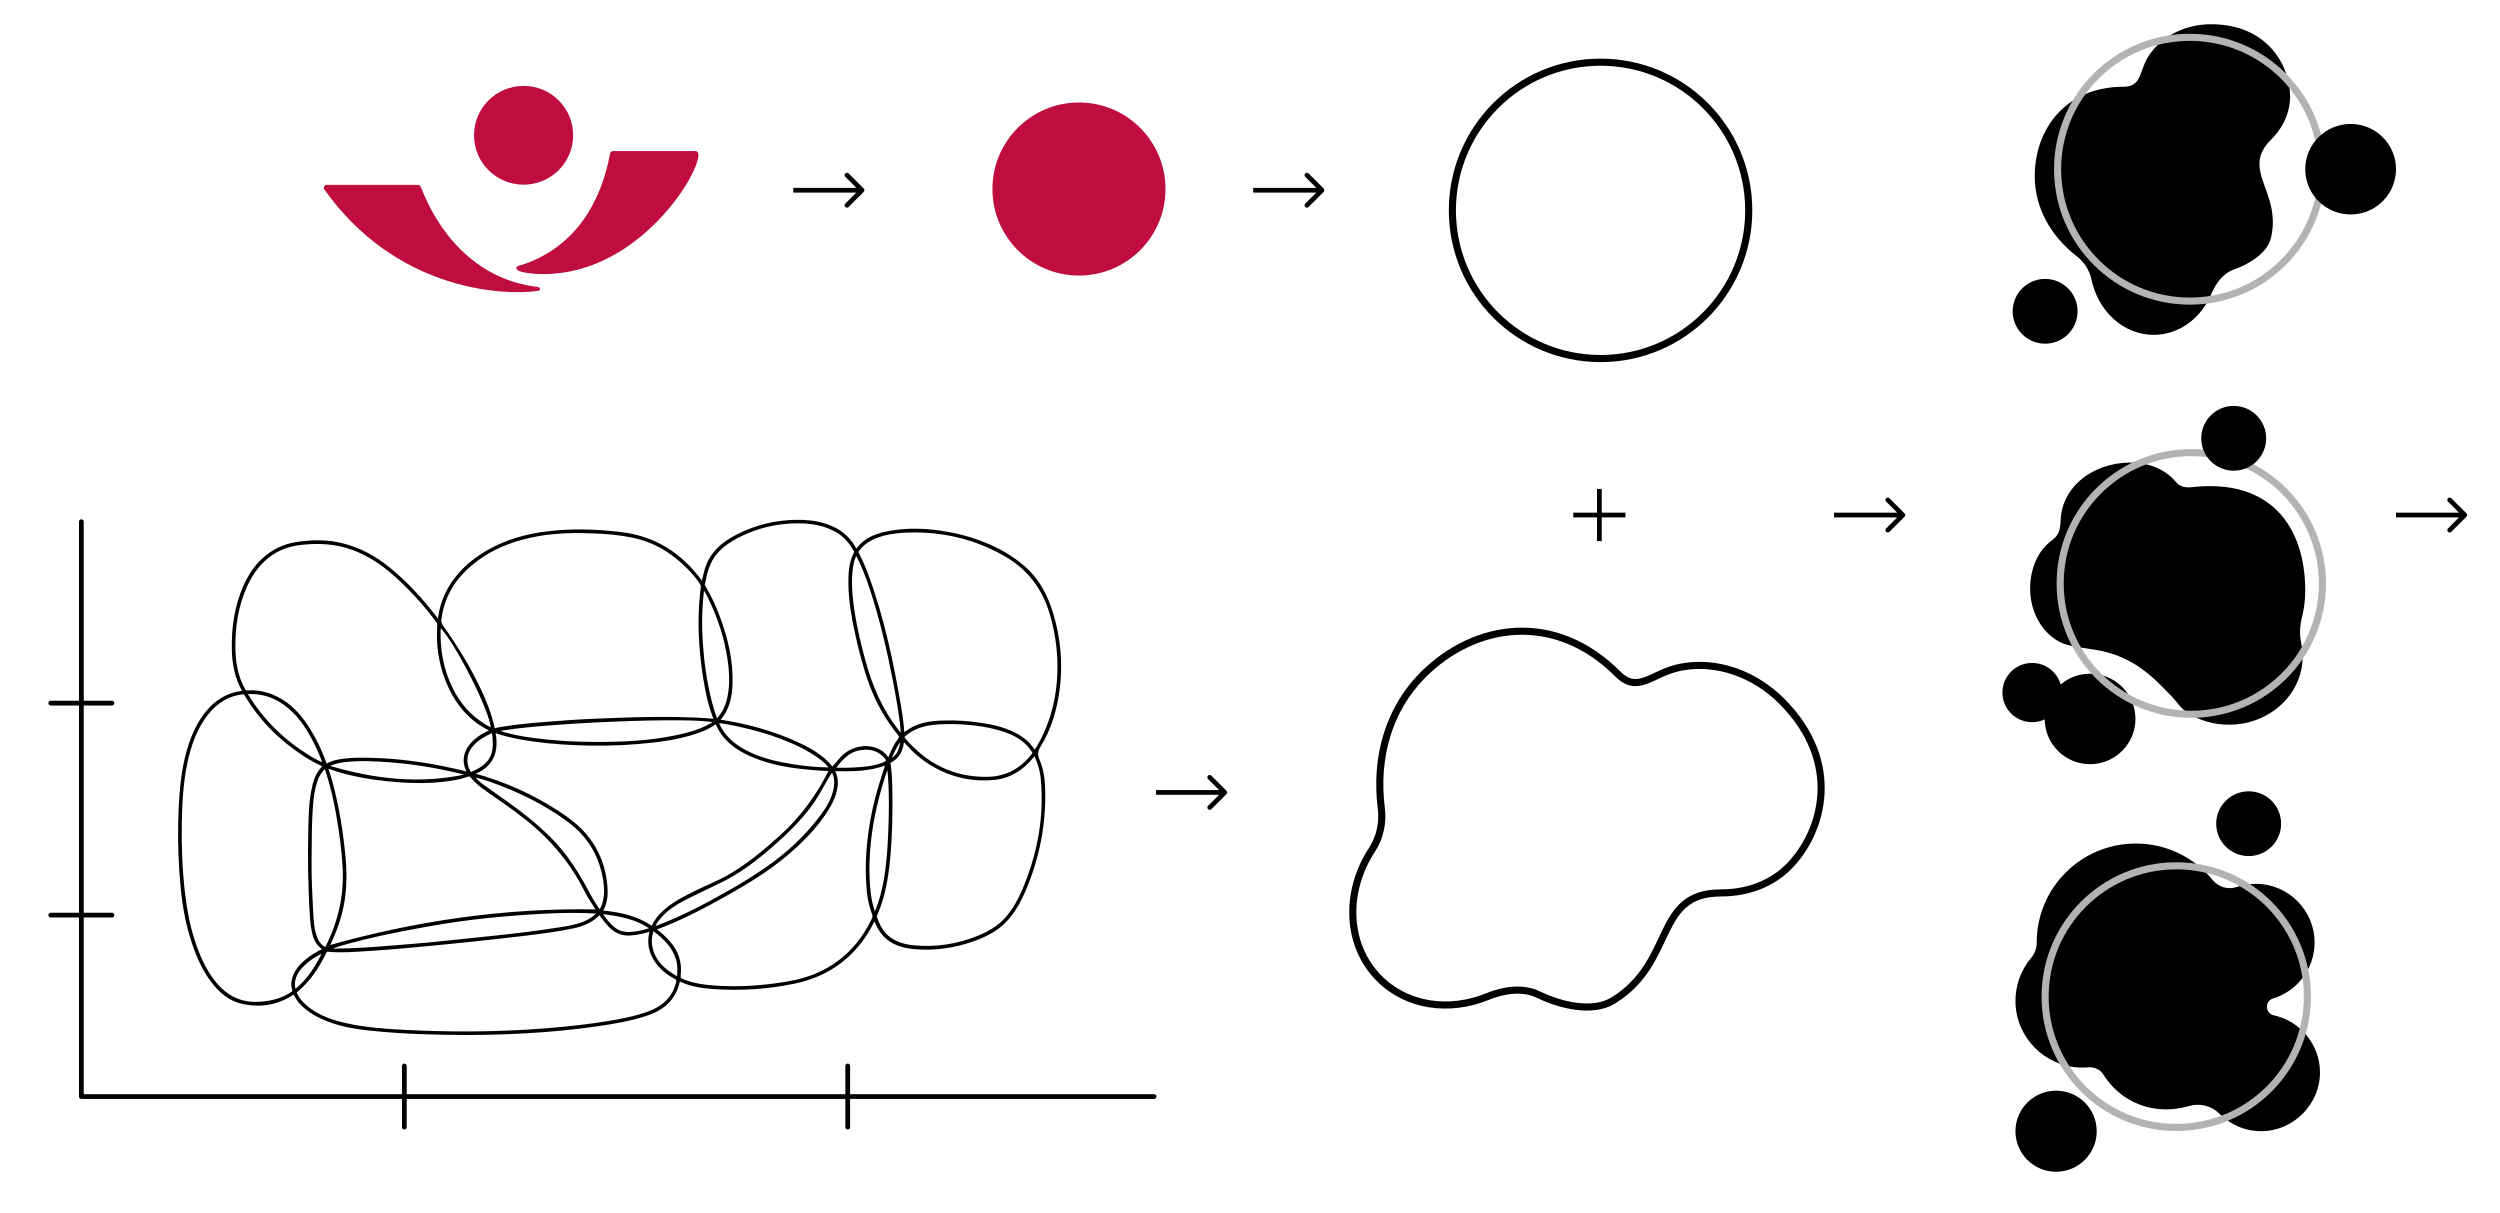 <svg xmlns="http://www.w3.org/2000/svg" xmlns:xlink="http://www.w3.org/1999/xlink" id="Ebene_1" x="0px" y="0px" viewBox="0 0 1054.46 511.66" style="enable-background:new 0 0 1054.46 511.66;" xml:space="preserve"><style type="text/css">	.st0{clip-path:url(#SVGID_00000008143152529258176530000002308267871792573868_);}	.st1{stroke:#000000;stroke-miterlimit:10;}	.st2{fill:none;stroke:#000000;stroke-width:2;stroke-linecap:round;stroke-linejoin:round;}	.st3{clip-path:url(#SVGID_00000093869183647394032200000005996030605821352607_);}	.st4{fill:#BE0D3E;}	.st5{clip-path:url(#SVGID_00000018215429657611740830000006353290681197221763_);}	.st6{clip-path:url(#SVGID_00000030488968116752155700000013128232269463644308_);}	.st7{fill:none;stroke:#B3B3B3;stroke-width:3;stroke-miterlimit:10;}	.st8{fill:none;stroke:#000000;stroke-width:3;stroke-miterlimit:10;}	.st9{fill:none;stroke:#000000;stroke-width:2;}</style><g>	<defs>		<rect id="SVGID_1_" x="20.59" y="219.23" width="467" height="257"></rect>	</defs>	<clipPath id="SVGID_00000005974882563874662660000005148862934097220226_">		<use xlink:href="#SVGID_1_" style="overflow:visible;"></use>	</clipPath>	<g style="clip-path:url(#SVGID_00000005974882563874662660000005148862934097220226_);">		<path class="st1" d="M368.79,387.54c-1.21,2.55-2.56,5-4.14,7.33c-7.18,10.57-17.14,16.92-29.6,19.52   c-11.28,2.36-22.67,3.08-34.16,2.28c-4.74-0.33-9.42-1.05-13.8-3.06c-0.46-0.21-0.71-0.3-0.85,0.37   c-1.64,7.66-6.88,11.82-13.96,14.1c-6.66,2.15-13.54,3.3-20.44,4.31c-10.12,1.48-20.29,2.4-30.49,2.97   c-11.24,0.63-22.51,0.81-33.78,0.59c-8.84-0.17-17.66-0.46-26.46-1.26c-7.76-0.7-15.51-1.49-22.85-4.36   c-3.94-1.54-7.62-3.52-10.68-6.5c-1.25-1.22-2.33-2.59-3.05-4.18c-0.36-0.81-0.63-0.78-1.31-0.34c-6.49,4.2-13.6,5.28-21.04,3.61   c-5.51-1.24-9.55-4.82-12.86-9.26c-4.39-5.89-6.97-12.63-9.02-19.6c-2.54-8.66-3.56-17.56-4.16-26.53   c-0.6-9.08-0.7-18.17-0.25-27.26c0.44-8.9,1.34-17.73,4.19-26.25c1.61-4.82,3.76-9.35,6.95-13.34c3.86-4.82,8.7-8,14.94-8.77   c0.45-0.06,1,0.03,0.56-0.75c-2.97-5.34-4.14-11.11-4.25-17.18c-0.17-9.31,1.11-18.36,4.94-26.92   c2.83-6.34,6.95-11.61,13.15-15.04c3.28-1.82,6.85-2.73,10.55-3.19c5.78-0.71,11.53-0.66,17.22,0.73   c7.44,1.81,13.98,5.37,19.89,10.17c7.5,6.09,13.93,13.18,19.8,20.81c0.37,0.47,0.73,0.95,1.22,1.62c0.41-3.37,1.03-6.45,2.2-9.38   c3.13-7.87,8.56-13.8,15.53-18.44c7.92-5.26,16.73-8.12,26.06-9.47c11.03-1.59,22.08-1.29,33.11,0.04   c14.39,1.73,25.53,8.93,33.91,20.59c0.11,0.14,0.16,0.36,0.48,0.34c0.38-1.57,0.74-3.16,1.15-4.74c1.63-6.37,5.68-10.82,11.26-14   c9.38-5.33,19.48-7.73,30.25-7.3c4.03,0.16,7.96,0.94,11.69,2.54c4.64,2,8.11,5.27,10.41,9.94c0.39-0.49,0.71-0.89,1.03-1.28   c2.82-3.46,6.69-5.17,10.87-6.13c6.83-1.55,13.76-1.69,20.7-0.93c8.17,0.89,16.07,2.86,23.6,6.18c5.42,2.39,10.44,5.44,14.89,9.38   c5.84,5.16,9.22,11.78,11.46,19.05c3.22,10.45,4.21,21.14,2.83,31.97c-1.09,8.58-3.49,16.83-8.07,24.24   c-1.31,2.13-1.36,3.67-0.4,5.88c1.81,4.14,2.28,8.63,2.36,13.11c0.27,14.61-2.59,28.61-8.34,42.04   c-1.64,3.83-3.65,7.47-6.25,10.75c-4.03,5.08-9.49,7.98-15.47,10.07c-8,2.8-16.23,4.01-24.68,3.21c-4.8-0.46-9.33-1.71-12.78-5.43   c-1.58-1.7-2.58-3.72-3.48-5.81C369.26,388.22,369.24,387.81,368.79,387.54L368.79,387.54z M375.4,320.53   c0.2,0.11,0.36-0.02,0.52-0.12c3.4-1.98,4.18-5.21,4.38-8.9C378.86,312.73,376.17,317.76,375.4,320.53   c-0.05,0.04-0.09,0.08-0.13,0.13c0.03,0.01,0.07,0.02,0.1,0.02L375.4,320.53z M301.6,303.72c-0.16-0.46-0.25-0.76-0.36-1.04   c-1.5-3.92-2.56-7.99-3.34-12.1c-1.19-6.24-2.02-12.53-2.45-18.88c-0.56-8.02-0.39-16.01,0.64-23.98c0.08-0.65-0.04-1.09-0.37-1.6   c-1.63-2.55-3.63-4.77-5.76-6.91c-6.52-6.56-14.14-11.08-23.27-12.96c-5.24-1.08-10.53-1.53-15.84-1.75   c-8.1-0.33-16.19-0.24-24.21,1.22c-8.34,1.53-16.26,4.15-23.36,8.9c-9.56,6.4-16.08,14.81-17.6,26.55c-0.14,1.06,0,1.89,0.65,2.78   c1.65,2.28,3.22,4.61,4.76,6.96c4.17,6.34,7.94,12.93,11.19,19.78c2.49,5.25,4.64,10.65,5.85,16.37c0.11,0.52,0.25,0.78,0.9,0.56   c0.76-0.26,1.57-0.38,2.37-0.51c8.98-1.51,18.07-2.06,27.14-2.76c7.04-0.54,14.1-0.78,21.14-1.05   c11.14-0.43,22.29-0.63,33.43-0.15c2.77,0.11,5.54,0.29,8.48,0.59L301.6,303.72z M207.36,308.16c-1.48-0.82-2.89-1.53-4.21-2.37   c-7.1-4.57-11.73-11.12-14.77-18.85c-2.91-7.38-3.99-15.07-3.46-22.98c0.04-0.62,0-1.17-0.42-1.73   c-5.54-7.49-11.77-14.36-18.81-20.48c-5.1-4.42-10.71-8.04-17.1-10.35c-6.93-2.5-14.05-2.87-21.31-2.09   c-4.53,0.48-8.76,1.74-12.55,4.28c-5.09,3.4-8.55,8.17-11.02,13.67c-3.62,8.08-4.96,16.62-4.93,25.41   c0.02,6.4,0.99,12.56,4.18,18.24c0.38,0.67,0.72,0.85,1.41,0.8c3.55-0.23,7,0.35,10.3,1.66c6.09,2.43,10.62,6.74,14.23,12.08   c3.45,5.08,6.16,10.56,8.23,16.34c0.29,0.79,0.52,0.91,1.27,0.51c1.5-0.81,3.14-1.26,4.82-1.54c5.43-0.91,10.89-0.73,16.37-0.51   c12.14,0.49,24.04,2.5,35.83,5.3c0.65,0.15,1.29,0.47,2.04,0.32c-0.05-0.2-0.07-0.36-0.13-0.49c-2.47-4.7-1.03-8.89,2.02-12.05   c2.22-2.31,4.93-3.92,8.01-5.17L207.36,308.16z M350.22,324.72c-4.2-0.1-8.45-0.46-12.71-0.95c-7.23-0.82-14.3-2.33-20.97-5.3   c-6.15-2.73-11.31-6.59-14.1-12.98c-0.28-0.64-0.53-0.67-1.08-0.27c-2.37,1.69-5.02,2.82-7.77,3.74   c-7.92,2.66-16.14,3.65-24.39,4.36c-8.93,0.77-17.87,0.87-26.82,0.47c-7.82-0.35-15.61-1.04-23.32-2.5   c-3.54-0.68-7.06-1.45-10.66-2.83c1.7,8.41-0.48,14.77-9.14,17.92c0.45,0.19,0.62,0.29,0.8,0.33   c12.58,3.41,24.34,8.71,35.27,15.79c4.38,2.84,8.54,5.98,11.9,10.02c5.08,6.1,7.77,13.23,8.45,21.1c0.3,3.47,0.12,6.94-1.66,10.1   c-0.42,0.73-0.07,0.78,0.55,0.85c7.07,0.76,13.93,2.19,19.96,6.27c0.43,0.29,0.65,0.24,0.85-0.24c0.48-1.09,1.09-2.12,1.83-3.07   c4.08-5.2,9.78-8.15,15.5-11.01c4.75-2.37,9.73-4.29,14.36-6.9c8.14-4.59,15.22-10.56,22.15-16.78   c8.89-7.99,15.74-17.45,21.03-28.14L350.22,324.72z M136.85,323.09c-2.96-1.36-5.72-2.78-8.33-4.49   c-10.25-6.69-18.78-15.07-25-25.68c-0.27-0.46-0.55-0.63-1.09-0.57c-6.1,0.65-10.89,3.65-14.7,8.28   c-5.14,6.27-7.65,13.72-9.27,21.51c-1.7,8.22-2.12,16.57-2.28,24.92c-0.17,9.87,0.21,19.7,1.34,29.52   c0.77,6.67,1.94,13.24,3.98,19.63c2.11,6.64,4.79,13.01,9.28,18.44c4.71,5.71,10.65,8.81,18.24,8.41   c5.06-0.27,9.82-1.37,14.09-4.22c0.59-0.39,0.82-0.74,0.6-1.5c-0.6-2.03-0.37-4.03,0.47-5.97c1.08-2.51,2.82-4.48,4.89-6.19   c2.32-1.92,4.89-3.45,7.67-4.73c-2.79-2.07-3.81-3.69-4.61-7.1c-0.47-2.03-0.74-4.1-0.87-6.16c-0.87-13.03-1.03-26.09-0.69-39.15   c0.12-4.69,0.26-9.4,1.13-14.03c0.76-4.04,1.73-8,5.17-10.95V323.09z M252.84,385.26c-3,3.36-6.86,4.93-11.1,5.83   c-6.87,1.45-13.83,2.31-20.79,3.16c-8.76,1.07-17.54,1.98-26.32,2.9c-7.67,0.79-15.35,1.53-23.02,2.22   c-5.53,0.5-11.07,0.96-16.6,1.29c-5.46,0.33-10.93,0.8-16.41,0.29c-0.82-0.07-1.12,0.17-1.45,0.84   c-3.06,6.14-6.7,11.87-12.14,16.26c-0.58,0.47-0.31,0.86-0.1,1.3c1.28,2.63,3.28,4.63,5.61,6.33c4.5,3.3,9.66,5.07,15.02,6.29   c8.57,1.96,17.32,2.51,26.05,2.95c16.96,0.85,33.93,0.87,50.89-0.15c11.16-0.68,22.29-1.73,33.34-3.5   c6.01-0.96,12-2.09,17.74-4.17c6.17-2.24,10.56-6.2,12.13-12.84c0.21-0.91,0.02-1.34-0.82-1.79c-3.49-1.85-6.48-4.28-8.61-7.68   c-2.22-3.54-2.89-7.34-1.88-11.39c0.22-0.89,0.12-1.13-0.82-0.79c-0.83,0.3-1.7,0.49-2.56,0.68c-1.8,0.39-3.62,0.72-5.48,0.8   c-3.45,0.15-6.2-1.19-8.52-3.65C255.5,388.83,254.25,387.04,252.84,385.26L252.84,385.26z M436.42,317.14   c0.56-0.86,1.06-1.58,1.5-2.34c4.83-8.37,7.51-17.43,8.32-27.01c0.84-9.84-0.2-19.5-3.01-29c-3.17-10.73-9.42-19-19.16-24.59   c-11.89-6.83-24.73-10.13-38.42-10.12c-5.02,0-10.02,0.36-14.84,1.93c-3.55,1.16-6.67,2.97-8.89,6.1   c-0.32,0.45-0.44,0.79-0.15,1.34c1.54,2.85,2.8,5.83,3.93,8.85c6.69,18.04,10.62,36.76,13.86,55.65   c0.66,3.85,1.19,7.73,1.44,11.76c0.98-0.68,1.83-1.31,2.73-1.88c4.2-2.65,8.94-3.23,13.74-3.42c5.79-0.22,11.56,0.2,17.29,1.13   c3.27,0.52,6.51,1.21,9.63,2.38C429.29,309.78,433.62,312.37,436.42,317.14L436.42,317.14z M374.64,320.35   c0.43-0.38,0.52-0.94,0.74-1.41c1.1-2.47,2.17-4.95,3.85-7.08c0.66-0.84,0.6-1.31-0.05-2.11c-5.22-6.41-9.27-13.51-12.09-21.28   c-2.59-7.14-4.47-14.47-6.07-21.88c-1.46-6.75-2.61-13.54-2.68-20.46c-0.04-4.44,0.18-8.87,2.33-12.93   c0.2-0.38,0.06-0.65-0.11-0.96c-1.82-3.34-4.17-6.17-7.51-8.12c-5.21-3.04-10.93-3.91-16.8-3.88c-8.93,0.03-17.4,2.11-25.33,6.24   c-3.27,1.7-6.27,3.77-8.72,6.57c-3.4,3.88-4.5,8.67-5.41,13.54c-0.07,0.33,0.15,0.59,0.3,0.85c2.3,3.84,4.21,7.88,5.79,12.05   c3.57,9.39,5.96,19.04,5.58,29.17c-0.2,5.42-1.28,10.63-5.15,14.85c-0.06,0.07-0.07,0.2-0.12,0.37c0.36,0.08,0.69,0.16,1.02,0.22   c11.01,1.73,21.69,4.62,31.83,9.27c5.48,2.51,10.77,5.38,14.63,10.23c0.37,0.47,0.57,0.31,0.87-0.04c1.03-1.2,2.09-2.38,3.11-3.58   c5.51-6.51,16.47-6.36,19.98,0.39L374.64,320.35z M138.4,399.33c37.15-10.5,74.95-16,113.63-15.25c-0.02-0.35-0.36-0.64-0.57-0.99   c-1.35-2.2-2.88-4.3-4.03-6.6c-5.21-10.52-12.19-19.65-20.99-27.44c-5.62-4.96-11.73-9.25-17.87-13.51   c-3.45-2.39-6.98-4.7-9.71-7.97c-0.51-0.62-0.93-0.69-1.65-0.43c-3.51,1.22-7.16,1.78-10.85,2.18c-5.69,0.62-11.39,0.56-17.09,0.2   c-7.74-0.51-15.41-1.51-22.94-3.41c-2.83-0.71-5.59-1.62-8.32-2.56c-0.18,0.38-0.01,0.6,0.06,0.86c0.57,1.88,1.2,3.74,1.71,5.63   c2.82,10.43,4.49,21.06,5.49,31.8c0.46,4.95,0.51,9.94,0,14.89c-0.73,7.1-2.79,13.85-5.83,20.3   C139.06,397.83,138.7,398.66,138.4,399.33L138.4,399.33z M436.41,318.09c-0.35,0.42-0.6,0.72-0.83,1.01   c-4.21,5.16-9.44,8.67-16.18,9.34c-9.2,0.91-17.85-0.99-25.86-5.66c-4.51-2.63-8.35-6.05-11.79-9.94   c-0.21-0.24-0.39-0.68-0.79-0.53c-0.32,0.12-0.2,0.55-0.23,0.84c-0.38,3.51-1.89,6.32-5.09,8.04c-0.5,0.27-0.57,0.56-0.49,1.1   c0.53,3.71,0.67,7.44,0.73,11.17c0.14,9.71-0.02,19.41-0.96,29.09c-0.77,7.99-2.15,15.85-5.38,23.27c-0.16,0.35-0.3,0.7-0.16,1.1   c1.1,3.08,2.46,6.01,5.02,8.17c3.36,2.82,7.45,3.85,11.68,4.19c8.93,0.71,17.61-0.58,25.94-3.89c4.69-1.87,9.07-4.23,12.47-8.12   c3.03-3.46,5.25-7.41,7.04-11.6c6.38-14.93,9.42-30.46,7.99-46.74C439.19,325.2,438.23,321.6,436.41,318.09L436.41,318.09z    M276.03,391.87c2.42,1.64,4.37,3.54,6.2,5.59c3.6,4.05,5.02,8.76,4.36,14.09c-0.12,1,0.2,1.42,1.07,1.79   c4.54,1.93,9.35,2.55,14.2,2.87c8.3,0.56,16.57,0.2,24.81-0.9c5.7-0.77,11.37-1.74,16.73-3.88c11.46-4.59,19.54-12.74,24.81-23.8   c0.33-0.71,0.4-1.33,0.12-2.07c-1.07-2.9-1.81-5.9-2.14-8.95c-0.91-8.43-0.57-16.84,0.56-25.23c1.1-8.18,3.04-16.17,5.6-24.01   c0.56-1.7,1.09-3.41,1.71-5.3c-7.33,2.95-14.87,2.83-22.52,2.68c1.1,2.2,1.56,4.41,1.27,6.77c-0.51,4.26-2.48,7.92-4.8,11.38   c-4.48,6.68-10.11,12.32-16.22,17.5c-7.76,6.58-16.42,11.83-25.25,16.81C296.74,382.72,286.8,387.97,276.03,391.87L276.03,391.87z    M400.86,304.89c-2.51,0.01-5.01,0.08-7.5,0.38c-4.39,0.51-8.4,1.89-11.81,4.78c-0.63,0.53-0.75,0.94-0.18,1.61   c9.23,10.88,20.82,16.76,35.24,16.49c7.92-0.15,14.19-3.63,18.99-9.87c0.33-0.42,0.55-0.76,0.15-1.31   c-0.75-1.03-1.47-2.07-2.36-2.99c-3.26-3.34-7.37-5.13-11.74-6.39C414.88,305.65,407.9,304.98,400.86,304.89z M130.93,362.86   c-0.12,6.31,0.29,15.03,0.79,23.77c0.15,2.61,0.39,5.22,1.18,7.74c0.69,2.16,1.67,4.15,3.75,5.35c0.51,0.29,0.79,0.37,1.13-0.3   c5.32-10.56,7.89-21.69,7.24-33.54c-0.42-7.55-1.45-15.02-2.75-22.44c-1.11-6.33-2.58-12.58-4.6-18.69   c-0.38-1.17-0.55-1.22-1.39-0.34c-1.4,1.48-2.33,3.23-2.96,5.16c-1.13,3.47-1.58,7.05-1.84,10.67   C130.98,346.95,130.97,353.69,130.93,362.86L130.93,362.86z M138.7,400.21c0.02,0.12,0.05,0.24,0.07,0.38c1.04,0,2.07,0,3.11,0   c7.56-0.06,15.1-0.59,22.63-1.21c5.72-0.47,11.46-0.89,17.17-1.45c9.36-0.92,18.71-1.94,28.06-2.91   c9.05-0.94,18.06-2.08,27.05-3.51c3.61-0.58,7.23-1.21,10.57-2.8c1.87-0.9,3.58-2.03,5.1-3.8c-1.86-0.11-3.5-0.24-5.14-0.29   c-8.18-0.24-16.35,0.1-24.51,0.65c-7.96,0.53-15.91,1.24-23.83,2.2c-7.23,0.88-14.4,2.07-21.57,3.37   c-11.11,2.02-22.15,4.28-33.01,7.39c-1.94,0.55-3.85,1.19-5.69,2.01V400.21z M199.35,327.23c1.26,1.6,2.69,2.99,4.31,4.16   c3.37,2.43,6.77,4.84,10.18,7.22c6.4,4.46,12.41,9.38,17.97,14.86c6.95,6.86,12.01,14.98,16.53,23.53   c1.34,2.53,2.86,4.96,4.61,7.38c0.69-0.92,1.12-1.81,1.43-2.77c1.07-3.26,1.09-6.62,0.59-9.94c-1.57-10.5-6.49-19.01-15.12-25.38   c-10.1-7.47-21.23-12.88-33.04-17.01C204.39,328.44,201.95,327.65,199.35,327.23L199.35,327.23z M209.05,308.15   c0.78,0.29,1.27,0.49,1.77,0.64c4.49,1.42,9.1,2.29,13.77,2.92c8.61,1.16,17.26,1.71,25.94,1.73c11.73,0.03,23.43-0.43,34.95-2.89   c4.49-0.95,8.91-2.13,13.02-4.22c1.05-0.53,2.12-1.05,3-1.97C293.99,301.71,226.41,304.45,209.05,308.15L209.05,308.15z    M361.18,233.36c-0.73,1.29-1.23,2.5-1.5,3.78c-1.14,5.34-0.96,10.72-0.36,16.1c0.95,8.63,2.93,17.04,5.19,25.41   c2.89,10.73,7.2,20.77,14.09,29.59c0.55,0.7,1.12,1.39,1.68,2.09c0.13-1.54,0.07-2.96-0.1-4.37c-0.71-6.07-1.78-12.09-2.93-18.09   c-2.57-13.42-5.67-26.7-9.96-39.69C365.62,243.14,363.7,238.2,361.18,233.36L361.18,233.36z M351.03,325.04   c-1.12,1.35-1.87,2.69-2.64,4.02c-2.16,3.73-4.17,7.56-6.77,11.01c-4.65,6.19-10.2,11.54-16.01,16.63   c-6.68,5.85-13.71,11.23-21.75,15.14c-4.67,2.27-9.39,4.44-14.02,6.79c-4.17,2.11-8.19,4.48-11.33,8.05   c-1.18,1.36-2.23,2.8-2.84,4.55c0.54,0.15,0.9-0.14,1.27-0.28c10.98-4.05,21.26-9.57,31.39-15.34c4.88-2.78,9.66-5.75,14.31-8.92   c9.28-6.33,17.43-13.86,24.11-22.91c2.5-3.39,4.61-7.02,5.38-11.25c0.46-2.55,0.35-5.04-1.09-7.48H351.03z M296.81,247.95   c-0.09,0.02-0.19,0.06-0.28,0.08c-0.14,1.4-0.29,2.81-0.42,4.22c-0.75,8.08-0.53,16.15,0.26,24.21c0.47,4.82,1.21,9.6,2.18,14.36   c0.84,4.11,1.9,8.14,3.32,12.09c0.29,0.83,0.55,0.81,1.11,0.2c1.74-1.92,2.93-4.11,3.69-6.59c1.55-5.07,1.62-10.25,1.07-15.44   c-0.96-8.98-3.45-17.55-7.12-25.8c-1.12-2.52-2.33-5-3.8-7.35L296.81,247.95z M350.52,324.24c-1.2-1.64-2.43-2.89-3.83-3.97   c-5.29-4.09-11.29-6.86-17.51-9.21c-5.66-2.15-11.48-3.74-17.39-5.04c-3.04-0.67-6.09-1.24-9.34-1.68   c0.31,0.68,0.55,1.23,0.81,1.77c2.86,5.87,7.84,9.36,13.56,11.95c5.48,2.48,11.3,3.77,17.21,4.73c5.37,0.88,10.77,1.35,16.49,1.44   V324.24z M374.6,322.58c-1.27,3.26-2.33,6.55-3.27,9.87c-2.92,10.21-4.78,20.59-5.07,31.24c-0.13,4.67,0.03,9.3,0.62,13.93   c0.35,2.74,1.08,5.41,2.11,8.16c1.53-3.47,2.6-6.9,3.41-10.41c1.71-7.42,2.33-14.98,2.67-22.55   C375.52,342.74,375.69,332.65,374.6,322.58L374.6,322.58z M136.79,322.39c-1.06-2.9-2.1-5.42-3.29-7.87   c-2.97-6.1-6.4-11.87-11.71-16.28c-4.83-4.01-10.32-6.19-16.67-6.02c-1.44,0.04-1.44,0.07-0.71,1.27   c6.61,10.79,15.5,19.27,26.25,25.86C132.51,320.48,134.45,321.47,136.79,322.39z M207.52,307.48c0.31-6.41-15.45-37.59-22.08-43.7   c-0.02,0.2-0.03,0.34-0.04,0.47c-0.44,9.31,1.05,18.22,5.29,26.62c3.07,6.09,7.35,11.07,13.15,14.7   C204.99,306.29,206.18,307.01,207.52,307.48z M196.98,326.97c0.02-0.14,0.03-0.28,0.05-0.42c-0.25-0.08-0.49-0.18-0.74-0.24   c-10.34-2.55-20.79-4.45-31.42-5.24c-6.62-0.5-13.24-0.88-19.87-0.07c-2.72,0.33-5.5,1.13-6.94,2.23   C157.56,329.09,177.06,331.39,196.98,326.97z M208.35,313.27c-0.02-1.27-0.11-2.53-0.28-3.79c-0.11-0.77-0.35-0.88-1.03-0.59   c-2.85,1.25-5.46,2.84-7.61,5.11c-3.12,3.3-3.68,7.62-1.54,11.37c0.29,0.5,0.51,0.91,1.23,0.6   C205.44,323.26,208.5,319.87,208.35,313.27z M351.71,324.22c3.11,0.17,6,0.15,8.88-0.03c3.72-0.23,7.44-0.49,11.01-1.75   c3.19-1.13,3.37-1.77,0.77-4.1c-2.9-2.59-6.34-3.02-10.05-2.32C357.43,316.94,354.67,320.53,351.71,324.22z M286,412.58   c0.23-2.78,0.4-5.36-0.33-7.88c-1.59-5.42-5.44-9.08-9.77-12.34c-0.59-0.44-0.7-0.03-0.83,0.42c-0.63,2.1-0.85,4.23-0.44,6.38   C275.85,405.71,280.36,409.5,286,412.58L286,412.58z M253.23,384.93c1.9,2.58,3.53,4.9,5.8,6.68c2.02,1.57,4.32,2.1,6.83,1.98   c3.04-0.16,5.95-0.88,8.98-1.9C268.36,387.03,261.01,385.87,253.23,384.93L253.23,384.93z M136.72,401.29   c-3.68,1.55-6.97,3.65-9.65,6.59c-1.18,1.28-2.15,2.73-2.7,4.4c-0.6,1.84-0.74,3.7,0.03,5.62   C130.08,413.44,133.65,407.57,136.72,401.29z"></path>		<path class="st2" d="M34.32,220.04v242.47h452.46"></path>		<path class="st2" d="M21.41,296.57h25.81"></path>		<path class="st2" d="M21.41,385.98h25.81"></path>		<path class="st2" d="M357.55,449.61v25.8"></path>		<path class="st2" d="M170.54,449.61v25.8"></path>	</g></g><g>	<defs>		<rect id="SVGID_00000042736606154433327200000017882781917999503523_" x="136.59" y="36.23" width="158" height="87"></rect>	</defs>	<clipPath id="SVGID_00000096018515909313089620000017564327778873281426_">		<use xlink:href="#SVGID_00000042736606154433327200000017882781917999503523_" style="overflow:visible;"></use>	</clipPath>	<g style="clip-path:url(#SVGID_00000096018515909313089620000017564327778873281426_);">		<path class="st4" d="M226.89,121.05c-27.75-3.26-42.69-24.84-49.27-41.93c-0.2-0.53-0.44-1.16-2.02-1.16c0,0-34.08,0-34.11,0   h-3.73c-0.92-0.01-1.53,1.17-0.94,2.01c29.71,41.77,73.56,44.91,90.06,42.75C228.06,122.55,228.09,121.23,226.89,121.05z"></path>		<path class="st4" d="M220.84,77.89c11.55,0,20.91-9.33,20.91-20.83c0-11.51-9.36-20.83-20.91-20.83   c-11.55,0-20.91,9.33-20.91,20.83C199.93,68.57,209.29,77.89,220.84,77.89z"></path>		<path class="st4" d="M218.36,112.27c24.78-7.25,35.4-27.99,38.99-47.62c0.07-0.38,0.51-0.93,1.22-0.93c0,0,32.05,0,32.08,0h2.69   c0.97,0,1.32,0.99,1.25,1.82c-0.2,2.56-1.38,5.19-2.76,7.98c-4.57,9.84-28.04,43.3-64.73,42.06c-3.01-0.1-7.59-0.71-8.76-1.61   C217.88,113.7,217.37,112.59,218.36,112.27L218.36,112.27z"></path>	</g></g><g>	<defs>		<rect id="SVGID_00000044863569292188488790000003438476506912582075_" x="418.59" y="43.23" width="73" height="73"></rect>	</defs>	<clipPath id="SVGID_00000005250944104729061610000003038334085452557453_">		<use xlink:href="#SVGID_00000044863569292188488790000003438476506912582075_" style="overflow:visible;"></use>	</clipPath>	<g style="clip-path:url(#SVGID_00000005250944104729061610000003038334085452557453_);">		<path class="st4" d="M455.09,116.23c20.16,0,36.5-16.34,36.5-36.5s-16.34-36.5-36.5-36.5s-36.5,16.34-36.5,36.5   S434.93,116.23,455.09,116.23z"></path>	</g></g><g>	<defs>		<rect id="SVGID_00000171709862908821775340000011754195053993437100_" x="844.59" y="10.23" width="166" height="484"></rect>	</defs>	<clipPath id="SVGID_00000106827049335218423270000017286423686551789464_">		<use xlink:href="#SVGID_00000171709862908821775340000011754195053993437100_" style="overflow:visible;"></use>	</clipPath>	<g style="clip-path:url(#SVGID_00000106827049335218423270000017286423686551789464_);">		<path d="M972.32,249.21c0-26.67-14.29-47.61-47.97-43.71c-3.22,0.37-5.31-0.69-6.45-2.07c-4.88-5.87-11.7-7.83-16.69-8.22   c-15.83-1.25-31.44,8.54-32.07,24.22c-0.2,4.98-1.01,6.47-4.1,8.81c-5.52,4.18-8.76,11.76-8.76,20.01   c0,10.5,5.59,19.46,13.46,22.98c3.24,1.45,10.7,2.29,14.19,2.86c16.68,2.69,25.32,12.8,31.77,19.35c3.03,3.07,3.99,5.48,7.66,7.67   c4.85,2.89,10.61,4.56,16.8,4.56c17.15,0,31.06-12.85,31.06-28.71c0-1.89-0.2-3.75-0.58-5.54c-0.78-3.68-0.62-7.51,0.3-11.15   C971.84,256.72,972.31,253.02,972.32,249.21L972.32,249.21z"></path>		<path d="M957.9,58.89c6.14-6.12,8.03-12.88,8.03-18.08c-0.02-13.27-9.65-30.59-33.3-30.59c-10.52,0-20.39,4.65-26,12.82   c-4.56,6.64-2.95,13.55-10.95,13.55c-24.29,0-37.46,17.73-37.46,37.75c0,13.32,6.81,25.31,17.68,33.7   c3.18,2.46,5.42,5.93,6.24,9.85c2.8,13.38,13.49,23.35,26.25,23.35c10.76,0,20.05-7.08,24.37-17.33c1.87-4.43,4.97-8.7,9.52-10.26   c6.01-2.07,14.03-6.73,15.59-13.34C962.46,80.86,944.89,71.87,957.9,58.89L957.9,58.89z"></path>		<path class="st7" d="M923.62,127c30.8,0,55.76-24.91,55.76-55.63c0-30.73-24.96-55.63-55.76-55.63   c-30.79,0-55.76,24.91-55.76,55.63C867.86,102.09,892.82,127,923.62,127z"></path>		<path d="M862.6,144.96c7.56,0,13.69-6.12,13.69-13.66c0-7.55-6.13-13.66-13.69-13.66c-7.56,0-13.69,6.12-13.69,13.66   C848.91,138.85,855.04,144.96,862.6,144.96z"></path>		<path d="M881.56,284.15c-4.73,0-9.06,1.71-12.4,4.55c-1.49-5.24-6.32-9.08-12.05-9.08c-6.92,0-12.52,5.59-12.52,12.49   c0,6.9,5.6,12.49,12.52,12.49c1.9,0,3.7-0.43,5.32-1.18c0.1,10.45,8.63,18.9,19.13,18.9c10.5,0,19.14-8.55,19.14-19.09   S892.12,284.14,881.56,284.15L881.56,284.15z"></path>		<path d="M991.46,90.46c10.57,0,19.14-8.55,19.14-19.09c0-10.54-8.57-19.09-19.14-19.09s-19.14,8.55-19.14,19.09   C972.32,81.91,980.89,90.46,991.46,90.46z"></path>		<path class="st7" d="M924.25,301.27c30.55,0,55.31-24.71,55.31-55.18s-24.76-55.18-55.31-55.18c-30.54,0-55.31,24.71-55.31,55.18   S893.7,301.27,924.25,301.27z"></path>		<path d="M942.14,198.53c7.56,0,13.69-6.12,13.69-13.66c0-7.55-6.13-13.66-13.69-13.66c-7.56,0-13.69,6.12-13.69,13.66   C928.44,192.41,934.58,198.53,942.14,198.53z"></path>		<path d="M948.45,361.08c7.56,0,13.69-6.12,13.69-13.66c0-7.55-6.13-13.66-13.69-13.66c-7.56,0-13.69,6.12-13.69,13.66   C934.76,354.96,940.89,361.08,948.45,361.08z"></path>		<path d="M956.16,424.38c0,0,0-0.04,0-0.06c0.12-1.49,1.14-2.75,2.58-3.18c10.18-3.1,17.57-12.57,17.52-23.75   c-0.06-13.45-11.05-24.47-24.53-24.6c-2.89-0.03-5.68,0.44-8.27,1.32c-3.69,1.26-7.76,0.07-10.21-2.95   c-7.66-9.38-19.33-15.37-32.41-15.37c-23.08,0-41.79,18.67-41.79,41.7v0.03c0,2.37-0.81,4.69-2.34,6.5   c-4.27,5.06-6.79,11.63-6.62,18.8c0.35,14.92,12.45,27.04,27.4,27.46c1.13,0.03,2.25,0,3.35-0.1c2.55-0.23,5.02,0.96,6.38,3.12   c2.98,4.74,7.09,8.65,12.22,11.26c7.45,3.8,15.86,4.25,23.9,1.93c4.54-1.31,9.48-0.07,12.8,3.28c4.58,4.62,10.97,7.46,18.03,7.34   c13.37-0.21,24.48-11.59,24.36-24.93c-0.1-11.73-8.39-21.52-19.45-23.93c-1.81-0.39-3.06-2.05-2.91-3.89L956.16,424.38z"></path>		<path d="M867.22,494.23c9.46,0,17.14-7.65,17.14-17.1s-7.67-17.1-17.14-17.1c-9.46,0-17.14,7.66-17.14,17.1   S857.75,494.23,867.22,494.23z"></path>		<path class="st7" d="M917.91,475.54c30.55,0,55.31-24.71,55.31-55.18c0-30.48-24.76-55.18-55.31-55.18   c-30.54,0-55.31,24.71-55.31,55.18C862.6,450.83,887.36,475.54,917.91,475.54z"></path>	</g></g><path class="st8" d="M675.09,151.23c34.52,0,62.5-27.98,62.5-62.5c0-34.52-27.98-62.5-62.5-62.5s-62.5,27.98-62.5,62.5 C612.59,123.24,640.57,151.23,675.09,151.23z"></path><path class="st8" d="M725.86,376.62c13.4,0,22.86-5.33,28.52-11.02c14.5-14.56,22.92-44.03-2.88-69.86 c-11.48-11.49-27.33-17.19-42.39-14.37c-12.24,2.29-18.04,11.61-26.76,2.88c-26.51-26.53-60.27-21.51-82.17,0.41 c-14.56,14.58-20.25,35.14-17.57,56.21c0.78,6.16-0.57,12.41-3.96,17.61c-11.58,17.72-10.82,40.3,3.11,54.24 c11.74,11.76,29.62,14.14,45.55,7.65c6.89-2.8,14.93-4.09,21.61-0.84c8.82,4.29,22.67,7.95,31.59,2.42 C706.8,405.65,697.46,376.62,725.86,376.62z"></path><path d="M364.3,80.93c0.39-0.39,0.39-1.02,0-1.41l-6.36-6.36c-0.39-0.39-1.02-0.39-1.41,0c-0.39,0.39-0.39,1.02,0,1.41l5.66,5.66 l-5.66,5.66c-0.39,0.39-0.39,1.02,0,1.41c0.39,0.39,1.02,0.39,1.41,0L364.3,80.93z M334.59,81.23h29v-2h-29V81.23z"></path><path d="M517.3,334.93c0.39-0.39,0.39-1.02,0-1.41l-6.36-6.36c-0.39-0.39-1.02-0.39-1.41,0c-0.39,0.39-0.39,1.02,0,1.41l5.66,5.66 l-5.66,5.66c-0.39,0.39-0.39,1.02,0,1.41c0.39,0.39,1.02,0.39,1.41,0L517.3,334.93z M487.59,335.23h29v-2h-29V335.23z"></path><path d="M558.3,80.93c0.39-0.39,0.39-1.02,0-1.41l-6.36-6.36c-0.39-0.39-1.02-0.39-1.41,0c-0.39,0.39-0.39,1.02,0,1.41l5.66,5.66 l-5.66,5.66c-0.39,0.39-0.39,1.02,0,1.41c0.39,0.39,1.02,0.39,1.41,0L558.3,80.93z M528.59,81.23h29v-2h-29V81.23z"></path><path d="M803.3,217.93c0.39-0.39,0.39-1.02,0-1.41l-6.36-6.36c-0.39-0.39-1.02-0.39-1.41,0c-0.39,0.39-0.39,1.02,0,1.41l5.66,5.66 l-5.66,5.66c-0.39,0.39-0.39,1.02,0,1.41c0.39,0.39,1.02,0.39,1.41,0L803.3,217.93z M773.59,218.23h29v-2h-29V218.23z"></path><path d="M1040.3,217.93c0.39-0.39,0.39-1.02,0-1.41l-6.37-6.36c-0.39-0.39-1.02-0.39-1.41,0c-0.39,0.39-0.39,1.02,0,1.41l5.66,5.66 l-5.66,5.66c-0.39,0.39-0.39,1.02,0,1.41c0.39,0.39,1.02,0.39,1.41,0L1040.3,217.93z M1010.59,218.23h29v-2h-29V218.23z"></path><line class="st9" x1="674.59" y1="206.23" x2="674.59" y2="228.23"></line><line class="st9" x1="685.59" y1="217.23" x2="663.59" y2="217.23"></line></svg>
